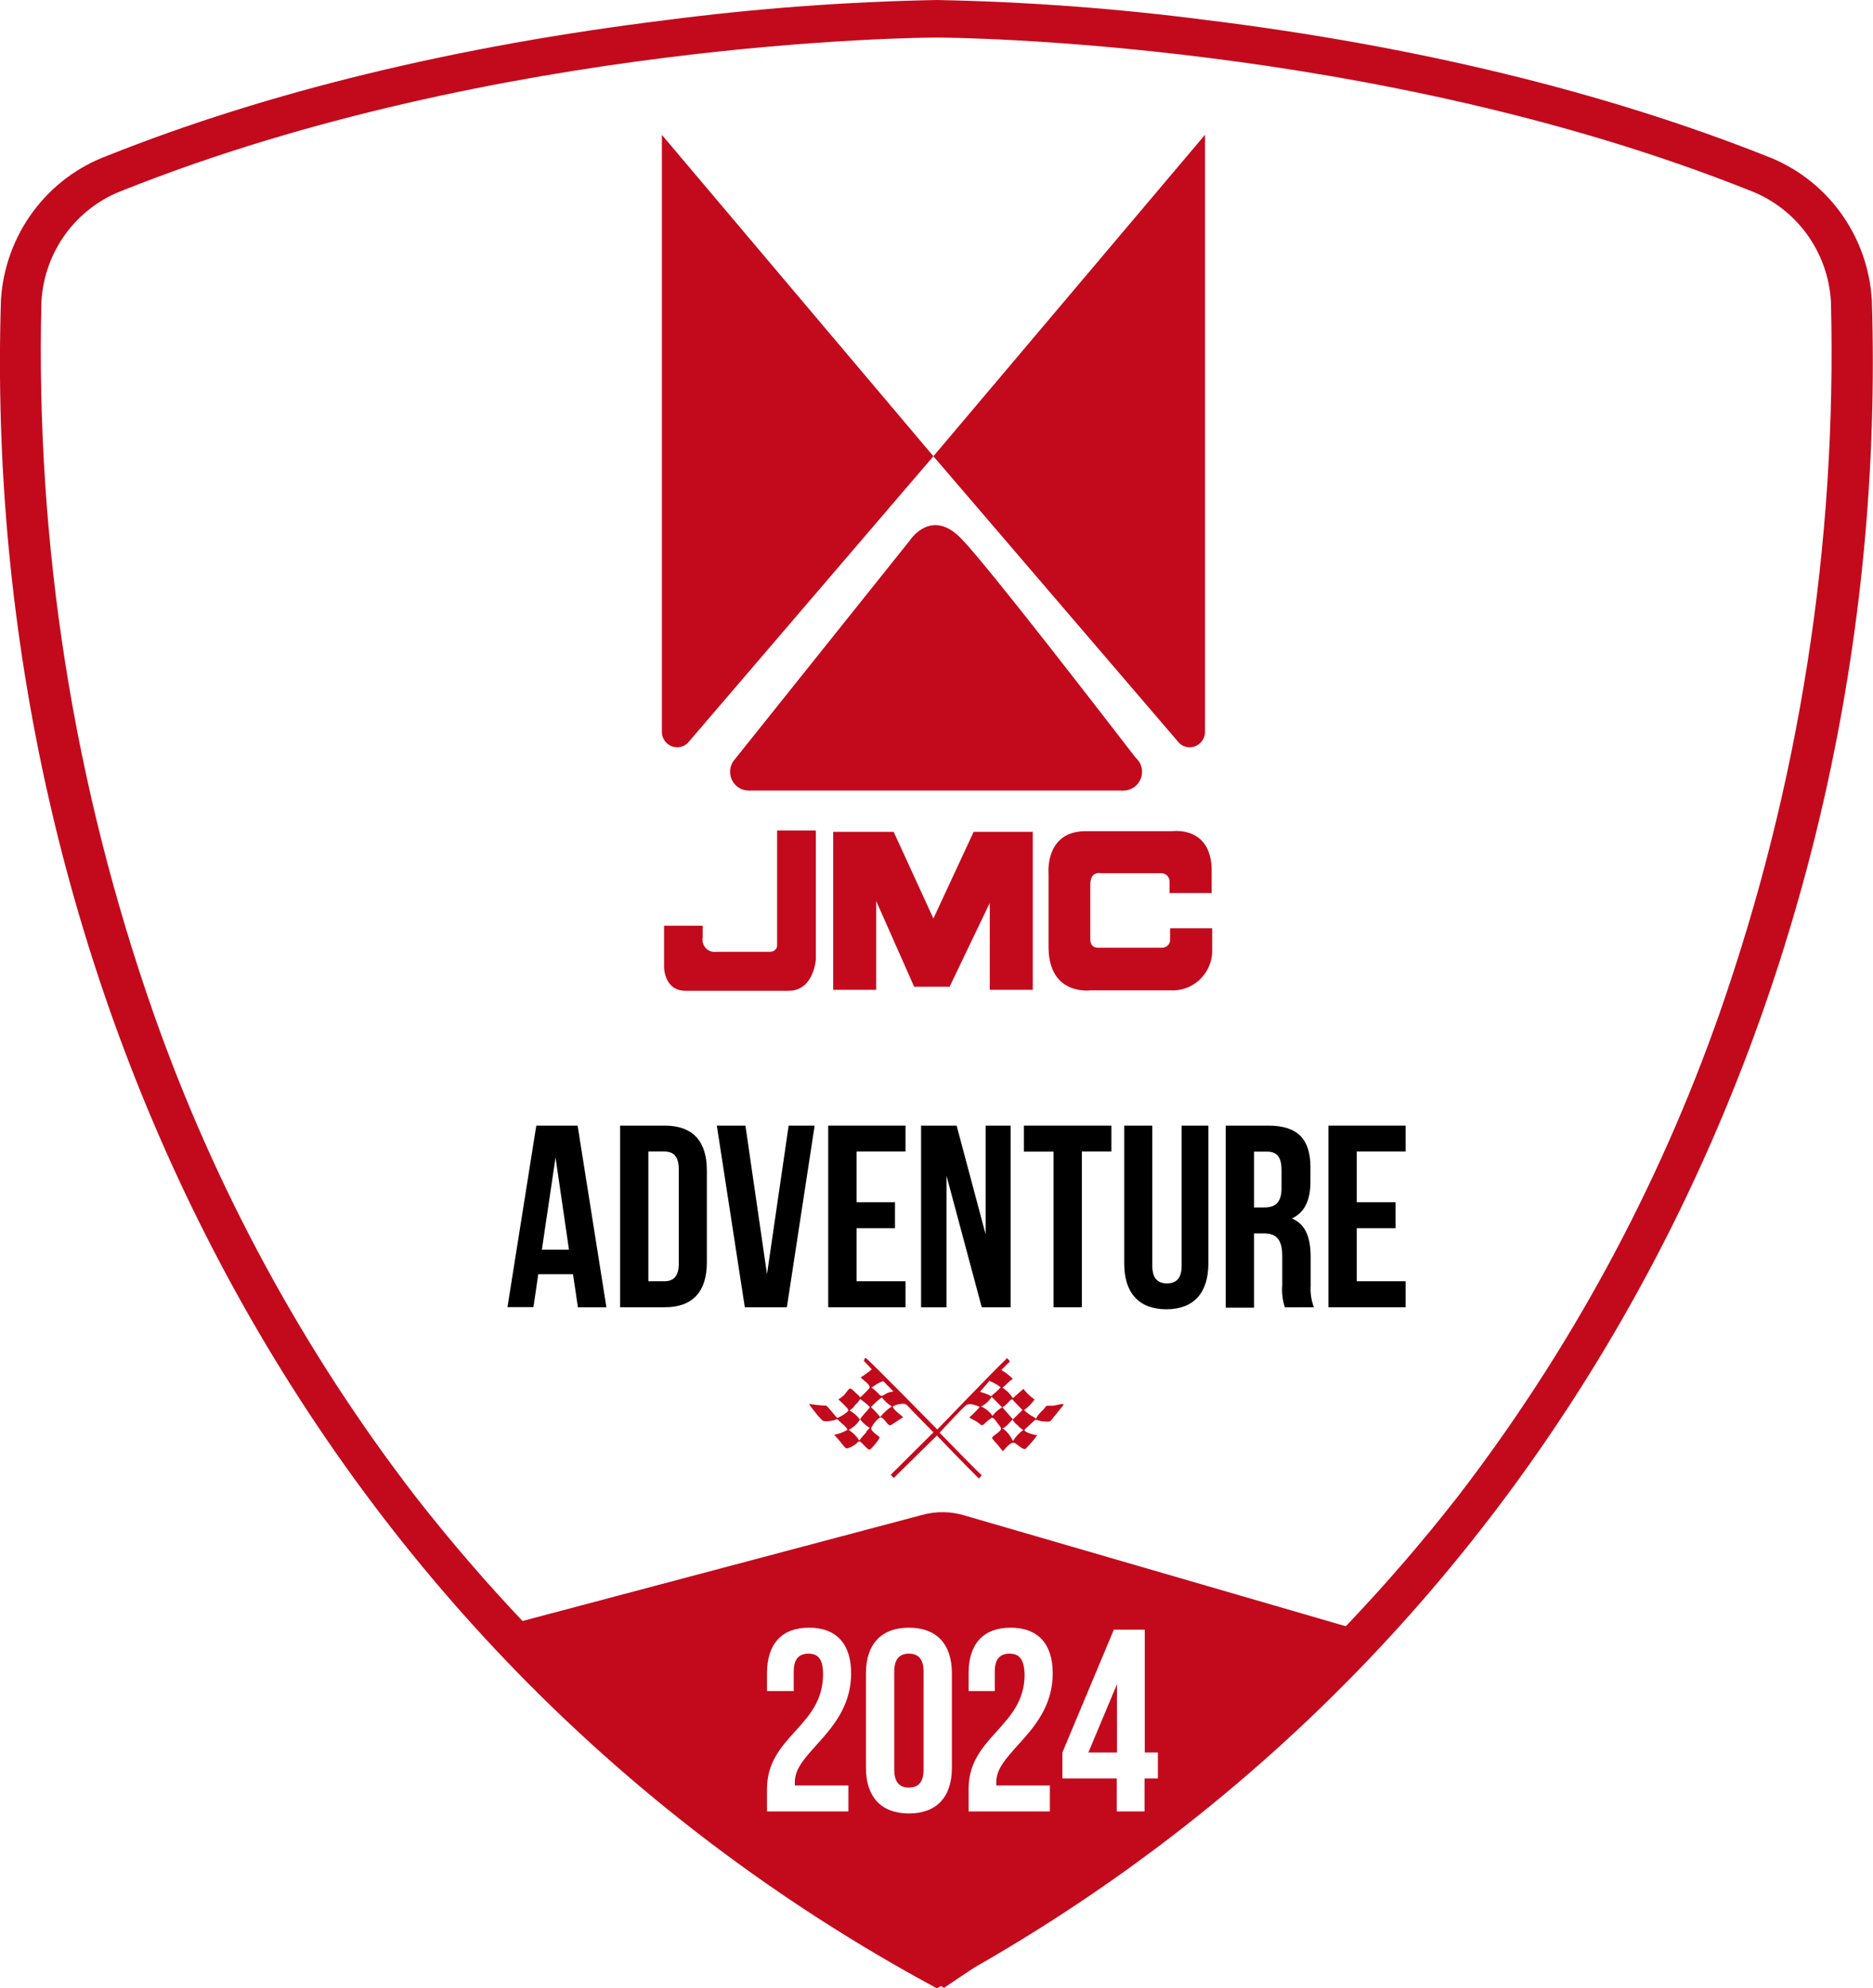 <svg width="82" height="87" viewBox="0 0 82 87" fill="none" xmlns="http://www.w3.org/2000/svg">
<g clip-path="url(#clip0_502_337)">
<path d="M40.054 84.493C31.636 79.638 24.223 73.194 18.218 65.515C13.3 59.14 9.426 52.012 6.745 44.401C3.221 34.387 1.55 23.807 1.814 13.185C1.877 12.111 2.25 11.079 2.886 10.215C3.522 9.352 4.395 8.695 5.396 8.324C21.781 1.792 40.215 1.648 40.975 1.644C41.753 1.644 60.192 1.792 76.577 8.324C77.577 8.697 78.448 9.355 79.084 10.218C79.72 11.081 80.094 12.111 80.159 13.185C80.421 23.806 78.75 34.387 75.228 44.401C72.546 52.016 68.673 59.149 63.755 65.529C57.758 73.201 50.354 79.639 41.946 84.493L41.026 85.046L40.054 84.493Z" fill="white"/>
<path d="M81.949 13.129C81.866 11.735 81.382 10.395 80.557 9.274C79.731 8.152 78.599 7.298 77.299 6.815C70.264 4.03 62.028 2.015 52.82 0.877C48.9 0.369 44.954 0.076 41.002 0C37.045 0.076 33.095 0.369 29.17 0.877C19.962 2.015 11.73 4.011 4.696 6.815C3.395 7.298 2.263 8.152 1.436 9.273C0.61 10.395 0.125 11.734 0.041 13.129C-0.88 42.233 12.964 71.889 41.016 87C69.058 71.889 82.87 42.246 81.949 13.129ZM75.26 44.401C72.578 52.016 68.705 59.148 63.787 65.528C57.78 73.204 50.365 79.643 41.946 84.493L41.025 85.046L40.054 84.493C31.635 79.637 24.222 73.194 18.217 65.515C13.299 59.14 9.425 52.012 6.744 44.401C3.22 34.387 1.549 23.807 1.814 13.185C1.877 12.111 2.249 11.079 2.885 10.215C3.522 9.352 4.394 8.695 5.395 8.324C21.781 1.792 40.215 1.648 40.974 1.643C41.752 1.643 60.191 1.792 76.576 8.324C77.576 8.697 78.448 9.354 79.084 10.217C79.72 11.081 80.093 12.111 80.158 13.185C80.431 23.804 78.771 34.385 75.26 44.401Z" fill="#C30A1D"/>
<path d="M41.324 86.981C33.834 81.736 27.489 77.878 22.384 71.058L40.339 66.295C40.972 66.114 41.645 66.123 42.273 66.323L59.602 71.355C54.455 79.024 48.41 82.172 41.324 86.981Z" fill="#C30A1D"/>
<g filter="url(#filter0_d_502_337)">
<path d="M25.579 56.234H24.332L24.115 54.781H22.596L22.384 56.225H21.247L22.509 48.282H24.318L25.579 56.234ZM22.753 53.713H23.94L23.351 49.675L22.753 53.713Z" fill="black"/>
<path d="M26.178 48.282H28.134C29.373 48.282 29.976 48.974 29.976 50.245V54.266C29.976 55.538 29.364 56.23 28.134 56.23H26.178V48.282ZM27.416 49.414V55.092H28.116C28.507 55.092 28.747 54.888 28.747 54.322V50.19C28.747 49.619 28.507 49.414 28.116 49.414H27.416Z" fill="black"/>
<path d="M32.609 54.781L33.557 48.282H34.695L33.479 56.23H31.638L30.413 48.282H31.665L32.609 54.781Z" fill="black"/>
<path d="M36.532 51.634H38.212V52.771H36.532V55.092H38.673V56.23H35.289V48.282H38.673V49.414H36.532V51.634Z" fill="black"/>
<path d="M40.469 50.478V56.234H39.355V48.282H40.911L42.181 53.04V48.282H43.277V56.23H42.011L40.469 50.478Z" fill="black"/>
<path d="M43.856 48.282H47.687V49.414H46.393V56.23H45.155V49.419H43.856V48.282Z" fill="black"/>
<path d="M49.478 48.282V54.414C49.478 54.981 49.727 55.185 50.118 55.185C50.51 55.185 50.763 54.981 50.763 54.414V48.282H51.932V54.317C51.932 55.589 51.301 56.318 50.091 56.318C48.88 56.318 48.249 55.589 48.249 54.317V48.282H49.478Z" fill="black"/>
<path d="M55.283 56.234C55.179 55.921 55.139 55.589 55.168 55.259V54.006C55.168 53.272 54.92 52.998 54.358 52.998H53.93V56.248H52.691V48.282H54.561C55.845 48.282 56.402 48.881 56.402 50.106V50.733C56.402 51.55 56.144 52.084 55.592 52.344C56.209 52.608 56.411 53.207 56.411 54.038V55.264C56.389 55.592 56.436 55.921 56.55 56.23L55.283 56.234ZM53.93 49.419V51.861H54.39C54.851 51.861 55.136 51.657 55.136 51.021V50.236C55.136 49.67 54.943 49.419 54.505 49.419H53.93Z" fill="black"/>
<path d="M58.428 51.634H60.127V52.771H58.428V55.092H60.569V56.23H57.19V48.282H60.569V49.414H58.428V51.634Z" fill="black"/>
</g>
<g filter="url(#filter1_d_502_337)">
<path d="M34.423 71.387C34.027 71.387 33.779 71.601 33.779 72.167V73.022H32.609V72.246C32.609 70.974 33.24 70.25 34.451 70.25C35.662 70.25 36.292 70.974 36.292 72.246C36.292 74.749 33.829 75.677 33.829 76.982C33.825 77.039 33.825 77.096 33.829 77.153H36.173V78.291H32.609V77.311C32.609 74.99 35.063 74.586 35.063 72.293C35.063 71.578 34.815 71.387 34.423 71.387Z" fill="white"/>
<path d="M36.941 72.246C36.941 70.974 37.609 70.25 38.824 70.25C40.04 70.25 40.703 70.974 40.703 72.246V76.383C40.703 77.655 40.04 78.379 38.824 78.379C37.609 78.379 36.941 77.655 36.941 76.383V72.246ZM38.18 76.462C38.18 77.028 38.428 77.246 38.824 77.246C39.22 77.246 39.464 77.028 39.464 76.462V72.167C39.464 71.601 39.216 71.387 38.824 71.387C38.433 71.387 38.18 71.601 38.18 72.167V76.462Z" fill="white"/>
<path d="M43.225 71.387C42.83 71.387 42.581 71.601 42.581 72.167V73.022H41.435V72.246C41.435 70.974 42.065 70.25 43.276 70.25C44.487 70.25 45.118 70.974 45.118 72.246C45.118 74.749 42.65 75.677 42.65 76.982C42.643 77.039 42.643 77.096 42.65 77.153H44.993V78.291H41.435V77.311C41.435 74.99 43.888 74.586 43.888 72.293C43.865 71.578 43.617 71.387 43.225 71.387Z" fill="white"/>
<path d="M45.542 75.71L47.793 70.338H49.147V75.71H49.722V76.847H49.138V78.291H47.922V76.847H45.542V75.71ZM47.931 75.71V72.724L46.679 75.71H47.931Z" fill="white"/>
</g>
<path d="M46.532 61.434C46.371 61.434 46.214 61.508 46.072 61.508H45.846C45.791 61.508 45.731 61.624 45.69 61.666C45.648 61.708 45.4 61.926 45.363 62.079C45.285 62.016 45.2 61.963 45.109 61.921C45.012 61.854 44.92 61.779 44.833 61.698C45.013 61.572 45.169 61.415 45.294 61.234C45.107 61.108 44.942 60.951 44.806 60.77C44.649 60.9 44.506 61.044 44.345 61.178C44.228 60.991 44.071 60.833 43.885 60.714C44.055 60.612 44.161 60.431 44.345 60.334C44.192 60.184 44.022 60.053 43.839 59.944L44.11 59.67C44.11 59.67 44.207 59.595 44.207 59.572C44.207 59.549 44.11 59.447 44.092 59.424C43.539 59.944 41.035 62.548 41.035 62.548C41.035 62.548 37.973 59.424 37.904 59.424C37.835 59.424 37.835 59.516 37.826 59.54C37.817 59.563 37.881 59.609 37.895 59.623L38.167 59.916C38.013 60.045 37.85 60.163 37.679 60.269C37.771 60.38 38.171 60.612 38.047 60.756C37.923 60.9 37.835 60.979 37.725 61.086C37.614 61.192 37.647 61.086 37.578 61.048C37.508 61.011 37.31 60.756 37.228 60.756C37.145 60.756 37.03 60.96 36.993 60.997C36.91 61.091 36.812 61.169 36.703 61.23C36.832 61.346 36.956 61.466 37.071 61.592C37.186 61.717 37.149 61.731 37.039 61.819C36.926 61.913 36.799 61.987 36.661 62.037C36.634 62.037 36.532 61.907 36.514 61.884L36.275 61.605C36.182 61.499 36.187 61.499 36.035 61.499C35.83 61.487 35.626 61.464 35.423 61.429C35.487 61.54 35.563 61.644 35.648 61.74C35.753 61.885 35.87 62.02 35.998 62.144C36.09 62.228 36.408 62.172 36.514 62.144C36.62 62.116 36.62 62.042 36.749 62.181C36.878 62.321 37.048 62.413 37.099 62.562C36.92 62.67 36.724 62.744 36.519 62.78C36.624 62.882 36.712 62.998 36.809 63.11C36.905 63.221 36.984 63.36 37.08 63.379C37.232 63.34 37.373 63.266 37.49 63.161C37.559 63.096 37.6 63.026 37.693 63.105C37.785 63.184 37.872 63.291 37.969 63.379C38.066 63.467 38.102 63.43 38.19 63.328C38.277 63.226 38.567 62.924 38.489 62.864C38.411 62.803 38.089 62.585 38.148 62.469C38.234 62.298 38.357 62.149 38.508 62.033C38.655 61.935 38.839 62.367 38.968 62.367C39.019 62.367 39.428 62.07 39.539 62.014C39.396 61.865 39.175 61.745 39.078 61.55C39.224 61.458 39.395 61.414 39.566 61.425C39.695 61.425 39.806 61.592 39.893 61.68L40.865 62.673L38.995 64.53L39.129 64.67L41.017 62.813C41.017 62.813 42.264 64.112 42.858 64.697L42.978 64.544C42.881 64.489 41.136 62.687 41.136 62.687C41.136 62.687 42.135 61.605 42.292 61.489C42.448 61.373 42.725 61.489 42.895 61.559C42.752 61.724 42.598 61.879 42.435 62.023C42.554 62.107 42.697 62.153 42.817 62.242C42.936 62.33 42.964 62.413 43.084 62.311C43.178 62.216 43.281 62.13 43.392 62.056C43.484 61.963 43.627 62.218 43.687 62.293C43.747 62.367 43.843 62.469 43.82 62.539C43.797 62.608 43.696 62.678 43.641 62.724C43.586 62.771 43.438 62.859 43.434 62.91C43.429 62.961 43.622 63.147 43.655 63.189L43.903 63.5C44.005 63.398 44.267 63.035 44.442 63.147C44.617 63.258 44.778 63.444 44.902 63.393C45.085 63.206 45.256 63.007 45.413 62.799C45.317 62.799 44.746 62.655 44.87 62.539L45.33 62.116C45.33 62.149 45.418 62.116 45.455 62.149C45.545 62.179 45.64 62.197 45.736 62.2C45.842 62.2 45.952 62.232 46.021 62.144L46.569 61.462L46.532 61.434ZM37.923 62.673C37.814 62.786 37.712 62.905 37.619 63.031C37.502 62.843 37.344 62.685 37.158 62.566C37.363 62.461 37.535 62.3 37.656 62.102C37.771 62.255 37.915 62.383 38.079 62.478C38.023 62.527 37.972 62.581 37.927 62.641L37.923 62.673ZM38.075 61.578C37.95 61.773 37.757 61.912 37.651 62.116C37.528 61.95 37.371 61.813 37.191 61.712C37.293 61.653 37.38 61.571 37.444 61.471C37.53 61.399 37.602 61.31 37.656 61.211C37.789 61.313 37.955 61.429 38.075 61.554V61.578ZM38.13 61.578C38.13 61.545 38.59 61.113 38.613 61.155C38.736 61.305 38.88 61.435 39.041 61.541C38.849 61.667 38.678 61.824 38.535 62.005C38.413 61.848 38.277 61.702 38.13 61.568V61.578ZM39.106 60.886C38.969 60.898 38.838 60.945 38.724 61.021C38.604 61.081 38.599 61.109 38.498 61.021C38.394 60.904 38.276 60.799 38.148 60.71C38.254 60.668 38.342 60.58 38.443 60.529C38.514 60.49 38.588 60.458 38.664 60.431C38.722 60.48 38.776 60.535 38.825 60.593C38.867 60.621 39.101 60.877 39.106 60.877V60.886ZM44.12 61.387C44.152 61.35 44.281 61.188 44.327 61.239L44.483 61.406L44.764 61.698L44.345 62.102L43.885 61.578C43.972 61.529 44.05 61.464 44.115 61.387H44.12ZM43.314 60.422C43.493 60.489 43.66 60.583 43.811 60.7C43.717 60.808 43.612 60.906 43.498 60.993C43.369 61.109 43.42 61.109 43.268 61.025C43.15 60.975 43.028 60.933 42.904 60.9L43.314 60.422ZM43.871 61.578C43.709 61.673 43.567 61.799 43.452 61.949C43.326 61.77 43.154 61.628 42.955 61.541C43.144 61.445 43.303 61.299 43.415 61.118L43.871 61.578ZM43.871 62.506C44.041 62.464 44.207 62.228 44.331 62.112C44.378 62.206 44.448 62.288 44.534 62.348C44.626 62.423 44.681 62.529 44.806 62.562C44.622 62.694 44.466 62.861 44.345 63.054C44.253 62.831 43.995 62.525 43.885 62.506H43.871Z" fill="#C30A1D"/>
<path d="M33.728 41.648H31.366C31.282 41.66 31.196 41.652 31.116 41.625C31.035 41.597 30.962 41.55 30.903 41.489C30.844 41.427 30.801 41.352 30.776 41.27C30.752 41.187 30.747 41.101 30.763 41.016V40.506H29.073V42.325C29.073 42.325 29.073 43.352 30.017 43.352H30.763H34.529C35.629 43.352 35.717 41.987 35.717 41.987V36.337H34.022V41.318C34.028 41.36 34.024 41.402 34.012 41.442C33.999 41.482 33.978 41.519 33.95 41.55C33.922 41.581 33.888 41.605 33.849 41.621C33.811 41.637 33.769 41.645 33.728 41.643V41.648Z" fill="#C30A1D"/>
<path d="M43.332 36.397H42.627L40.864 40.19L39.124 36.397H38.36H36.477V43.31H38.36V39.424L40.022 43.175H41.573L43.332 39.507V43.31H45.215V36.397H43.332Z" fill="#C30A1D"/>
<path d="M50.886 41.467H48.027C47.7 41.439 47.733 41.081 47.733 41.081V38.704C47.733 38.096 48.193 38.208 48.193 38.208H50.827C50.879 38.205 50.931 38.214 50.979 38.234C51.028 38.254 51.071 38.284 51.107 38.322C51.143 38.361 51.17 38.406 51.187 38.456C51.203 38.506 51.209 38.559 51.204 38.611V39.076H53.046V38.096C53.046 36.123 51.328 36.369 51.328 36.369H47.53C45.73 36.369 45.905 38.226 45.905 38.226V41.476C45.933 43.584 47.747 43.333 47.747 43.333H51.227C51.684 43.362 52.134 43.209 52.479 42.905C52.824 42.602 53.036 42.173 53.069 41.713V40.617H51.227V41.081C51.232 41.129 51.228 41.176 51.214 41.222C51.2 41.267 51.177 41.309 51.146 41.345C51.116 41.381 51.078 41.411 51.036 41.431C50.993 41.452 50.947 41.464 50.9 41.467H50.886Z" fill="#C30A1D"/>
<path d="M40.864 19.963L28.977 5.901C28.977 5.961 28.977 6.736 28.977 6.797V31.945C28.977 31.945 28.977 31.991 28.977 32.019C28.977 32.199 29.047 32.371 29.173 32.498C29.299 32.626 29.471 32.697 29.649 32.697C29.82 32.698 29.985 32.631 30.109 32.511L40.864 19.963Z" fill="#C30A1D"/>
<path d="M40.864 19.963L52.756 5.896C52.756 5.956 52.756 6.732 52.756 6.792V31.945C52.758 31.97 52.758 31.994 52.756 32.019C52.756 32.199 52.685 32.371 52.559 32.498C52.433 32.626 52.262 32.697 52.084 32.697C51.912 32.698 51.747 32.631 51.624 32.511L40.864 19.963Z" fill="#C30A1D"/>
<path d="M49.722 33.157C48.341 31.374 43.277 24.8 42.112 23.598C40.782 22.177 39.838 23.64 39.838 23.64L32.191 33.198C32.08 33.314 32.005 33.461 31.976 33.619C31.946 33.778 31.964 33.941 32.026 34.09C32.089 34.238 32.193 34.365 32.326 34.454C32.459 34.543 32.616 34.591 32.776 34.591C32.808 34.596 32.84 34.596 32.872 34.591H49.064C49.104 34.596 49.144 34.596 49.184 34.591C49.4 34.591 49.607 34.505 49.76 34.35C49.913 34.196 49.999 33.987 49.999 33.769C49.999 33.654 49.974 33.541 49.928 33.436C49.881 33.331 49.812 33.237 49.727 33.161L49.722 33.157Z" fill="#C30A1D"/>
</g>
<defs>
<filter id="filter0_d_502_337" x="18.337" y="45.372" width="47.081" height="15.796" filterUnits="userSpaceOnUse" color-interpolation-filters="sRGB">
<feFlood flood-opacity="0" result="BackgroundImageFix"/>
<feColorMatrix in="SourceAlpha" type="matrix" values="0 0 0 0 0 0 0 0 0 0 0 0 0 0 0 0 0 0 127 0" result="hardAlpha"/>
<feOffset dx="0.97" dy="0.97"/>
<feGaussianBlur stdDeviation="1.94"/>
<feColorMatrix type="matrix" values="0 0 0 0 0 0 0 0 0 0 0 0 0 0 0 0 0 0 0.25 0"/>
<feBlend mode="normal" in2="BackgroundImageFix" result="effect1_dropShadow_502_337"/>
<feBlend mode="normal" in="SourceGraphic" in2="effect1_dropShadow_502_337" result="shape"/>
</filter>
<filter id="filter1_d_502_337" x="29.699" y="67.34" width="24.873" height="15.889" filterUnits="userSpaceOnUse" color-interpolation-filters="sRGB">
<feFlood flood-opacity="0" result="BackgroundImageFix"/>
<feColorMatrix in="SourceAlpha" type="matrix" values="0 0 0 0 0 0 0 0 0 0 0 0 0 0 0 0 0 0 127 0" result="hardAlpha"/>
<feOffset dx="0.97" dy="0.97"/>
<feGaussianBlur stdDeviation="1.94"/>
<feColorMatrix type="matrix" values="0 0 0 0 0 0 0 0 0 0 0 0 0 0 0 0 0 0 0.25 0"/>
<feBlend mode="normal" in2="BackgroundImageFix" result="effect1_dropShadow_502_337"/>
<feBlend mode="normal" in="SourceGraphic" in2="effect1_dropShadow_502_337" result="shape"/>
</filter>
<clipPath id="clip0_502_337">
<rect width="82" height="87" fill="white"/>
</clipPath>
</defs>
</svg>
